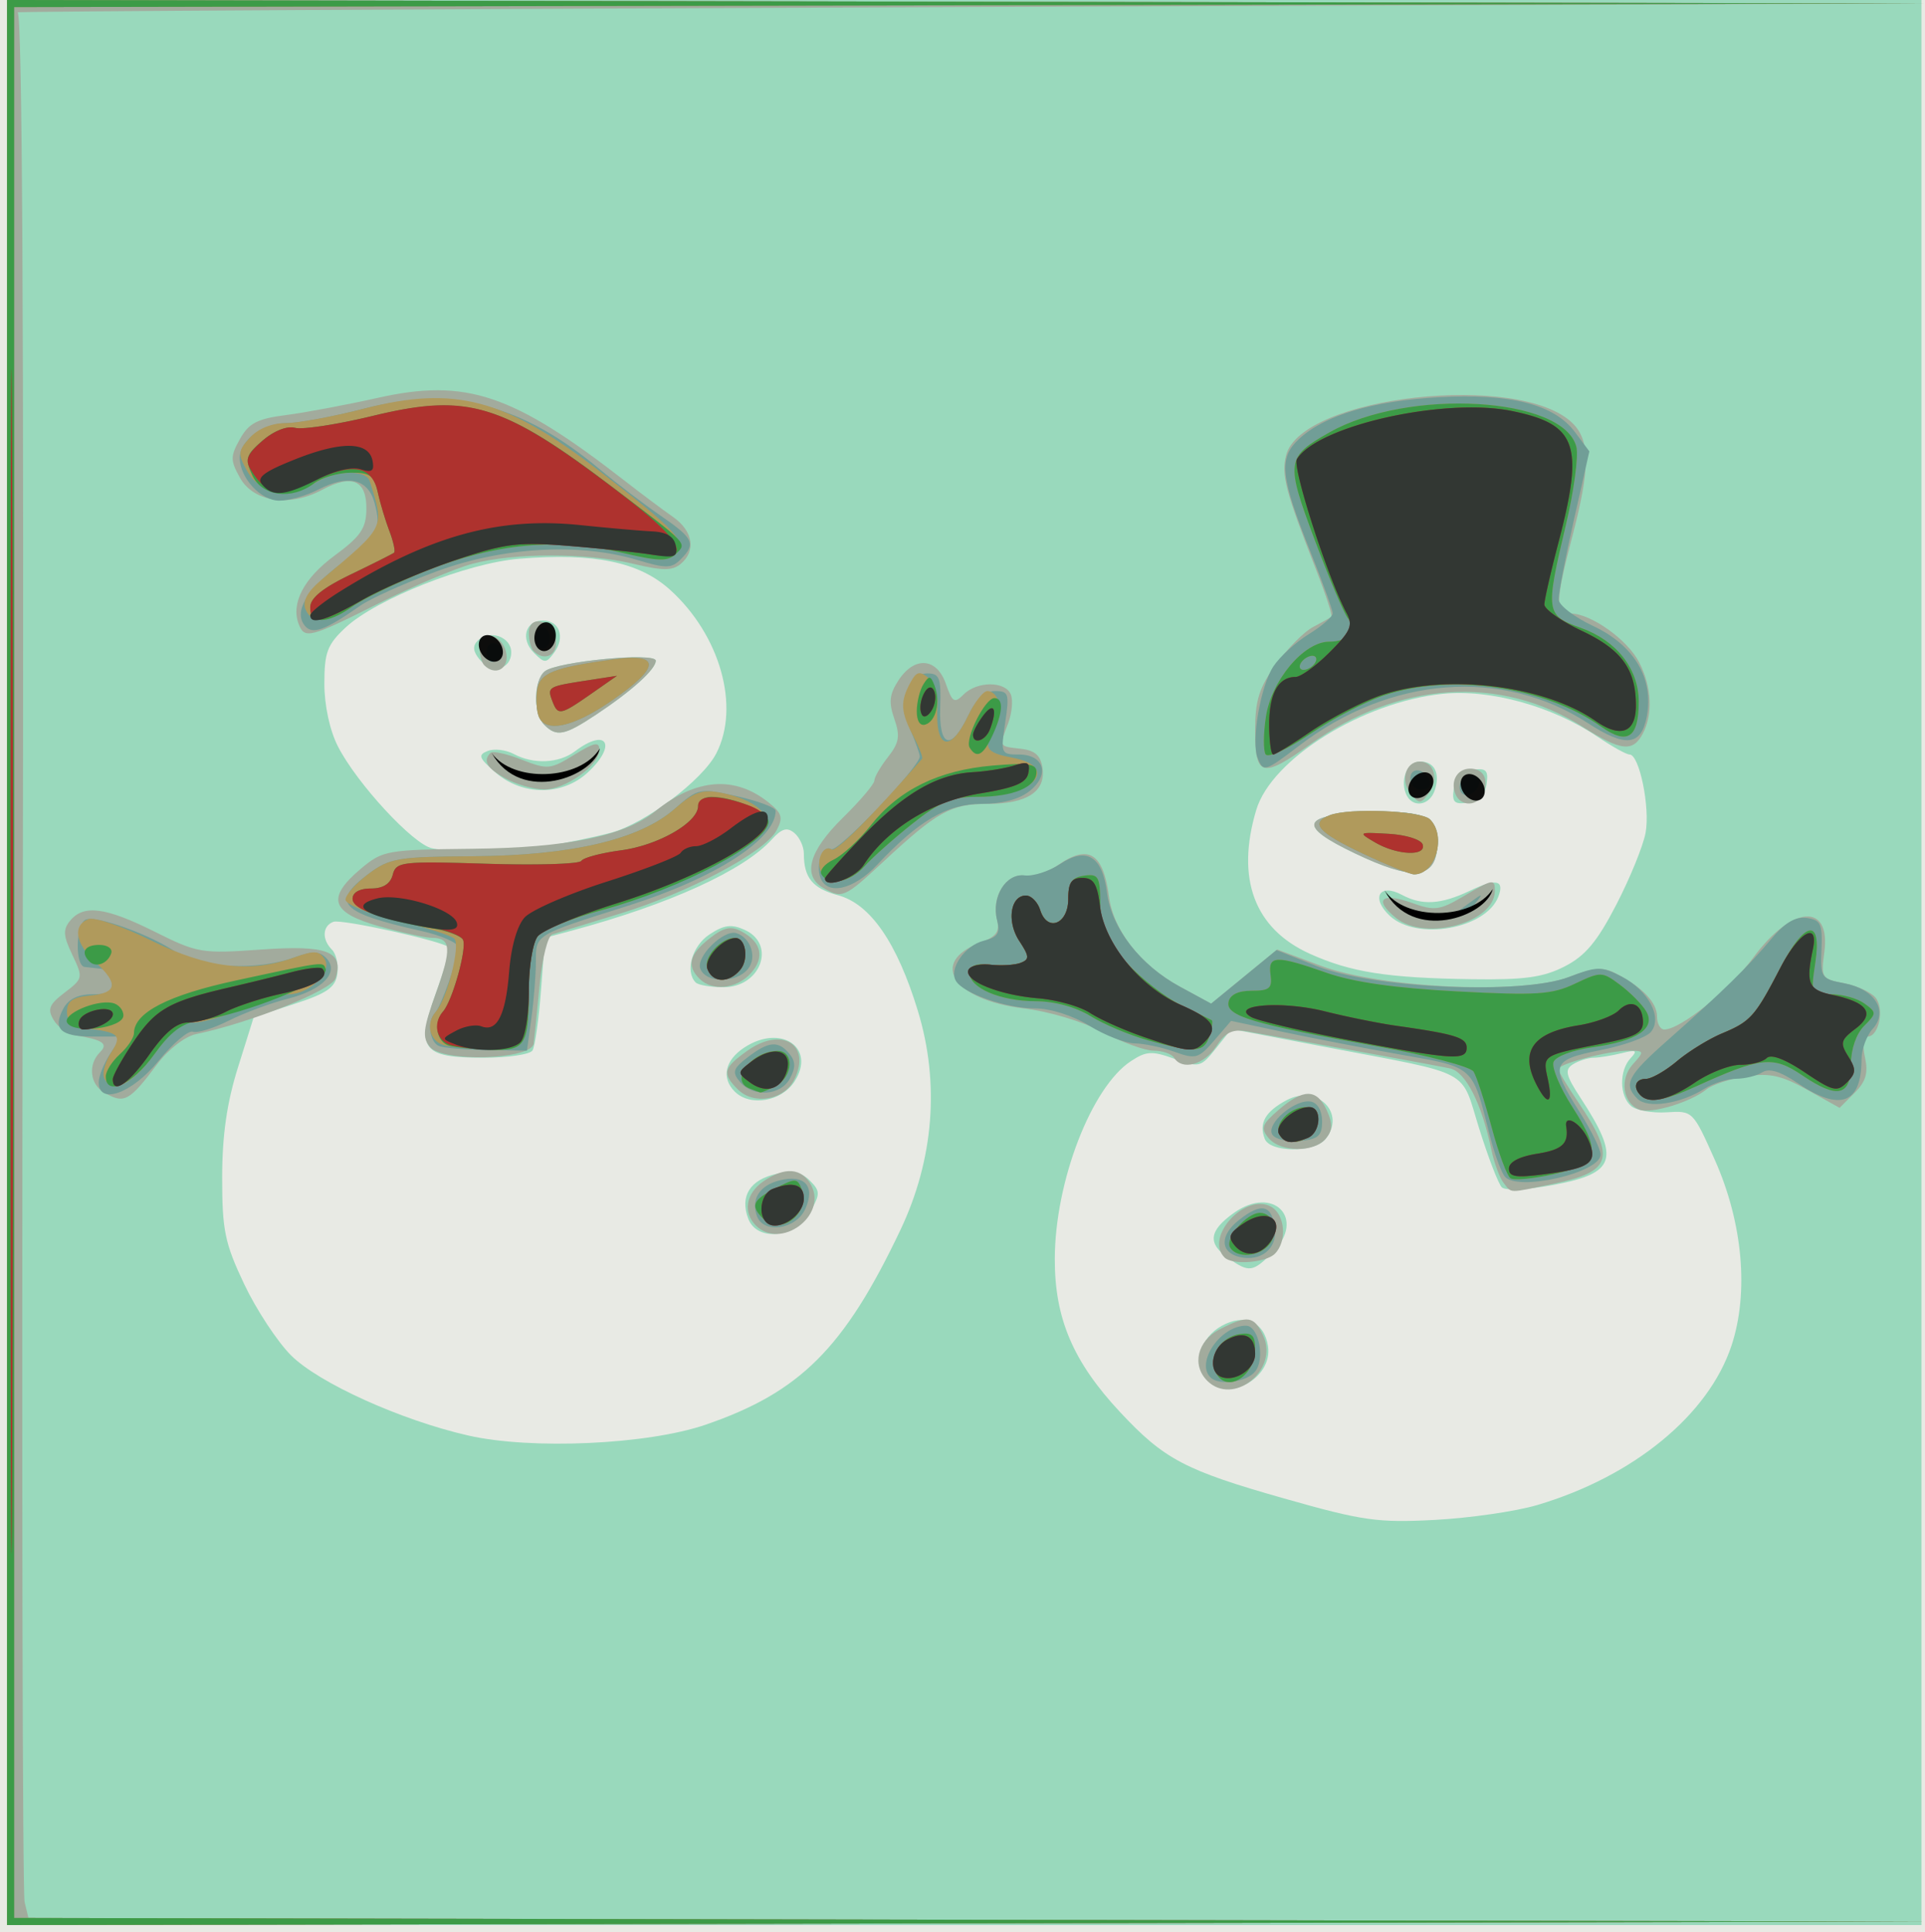 <?xml version="1.0"?>
<svg xmlns="http://www.w3.org/2000/svg" width="273" height="274" viewBox="0 0 273 274">
  <path d="M0 137V0h273v274H0V137z" fill="#e8eae4"/>
  <path d="M1 136.5V0h271.5v273H1V136.5zm217 76.937c13.645-4.038 24.288-12.766 27.553-22.596 2.497-7.52 1.61-17.442-2.354-26.341-3.099-6.955-3.142-6.998-6.82-6.761-2.036.131-4.304-.262-5.04-.873-1.685-1.398-1.732-5.046-.089-6.802 1.028-1.099.806-1.226-1.25-.714-1.375.343-3.175.636-4 .652-.825.016-2.145.437-2.934.936-1.197.757-1.02 1.54 1.07 4.735 5.675 8.674 5.065 10.685-3.742 12.347-3.748.707-6.913.86-7.413.357-.48-.482-1.926-4.24-3.212-8.35-2.69-8.597-.673-7.525-21.704-11.535l-13.434-2.562-2.212 2.774c-2.122 2.661-2.358 2.72-5.864 1.452-3.174-1.148-3.982-1.106-6.152.316-5.617 3.68-10.78 17.063-10.815 28.028-.026 8.463 2.59 14.612 9.26 21.757 6.252 6.7 9.202 8.253 23.253 12.244 11.163 3.17 13.296 3.473 21.399 3.042 4.95-.263 11.475-1.21 14.5-2.106zm-46.954-17.882c-1.868-2.25-.821-5.834 2.195-7.522 3.272-1.83 6.071-.597 6.59 2.902.681 4.602-5.92 8.073-8.785 4.62zm3.177-17.112c-3.01-2.108-2.795-3.9.776-6.443 5.587-3.977 10.273.819 5.482 5.61-2.817 2.817-3.33 2.885-6.258.833zm5.139-16.943c-.852-2.22.071-3.859 3.082-5.47 4.352-2.329 8.546 1.867 5.516 5.518-1.61 1.94-7.849 1.905-8.598-.048zM100 202.065c13.442-4.592 19.73-10.865 27.688-27.623 4.74-9.983 5.608-20.826 2.486-31.073-2.947-9.675-6.74-15.175-11.312-16.406-3.631-.978-4.862-2.477-4.862-5.922 0-.988-.607-2.3-1.348-2.915-1.03-.854-1.783-.64-3.184.91-3.992 4.41-14.505 9.204-28.385 12.942l-3.794 1.021-.565 7.467c-.31 4.107-.852 7.932-1.203 8.5-.352.569-3.482 1.034-6.958 1.034-8.733 0-9.61-1.2-6.725-9.217 1.205-3.348 2.032-6.246 1.84-6.44-.879-.877-15.274-4.052-16.407-3.617-1.557.598-1.646 2.499-.186 3.959.596.596.934 2.149.75 3.45-.27 1.9-1.467 2.733-6.093 4.235l-5.757 1.87-2.237 7.13c-1.578 5.029-2.239 9.635-2.242 15.63-.005 7.451.38 9.313 3.116 15.089 1.717 3.623 4.708 8.175 6.647 10.113 3.92 3.92 15.6 9.204 25.14 11.374 8.941 2.034 25.378 1.294 33.591-1.511zm6.11-29.251c-1.204-3.188.264-5.518 3.992-6.336 2.25-.494 3.574-.23 4.749.944 1.473 1.473 1.483 1.893.108 4.354-2.1 3.76-7.58 4.403-8.85 1.038zM104.2 154.8c-1.935-1.935-1.39-4.446 1.36-6.247 5.2-3.407 10.248.039 7.098 4.846-1.849 2.822-6.3 3.56-8.458 1.401zm-5.533-15.467c-1.559-1.558-.513-5.204 1.957-6.822 2.075-1.36 3.12-1.493 5-.637 4.494 2.048 2.256 8.126-2.993 8.126-1.814 0-3.598-.3-3.964-.667zm123.218-2.274c2.935-1.498 4.612-3.5 7.33-8.75 1.937-3.745 3.808-8.332 4.156-10.194.668-3.57-.873-11.115-2.27-11.115-.452 0-2.485-1.129-4.519-2.509-6.384-4.332-15.25-6.789-21.996-6.095-11.335 1.165-24.253 9.21-26.424 16.458-2.921 9.75-.27 16.857 7.615 20.412 5.802 2.616 10.99 3.427 23.013 3.6 7.409.107 10.06-.259 13.095-1.807zm-24.78-7.176c-2.733-2.546-1.49-4.695 1.722-2.976 2.855 1.528 5.535 1.365 9.627-.586 3.732-1.78 4.946-1.528 4.038.839-1.755 4.575-11.54 6.307-15.387 2.723zm-4.94-8.858c-8.19-3.905-7.729-5.434 1.757-5.82 8.417-.343 10.323.662 9.88 5.21-.417 4.26-3.626 4.429-11.636.61zm7.197-8.525c-.804-2.095.29-4.5 2.048-4.5 2.006 0 2.847 1.615 2.087 4.009-.742 2.34-3.309 2.645-4.135.491zm6.808-.67c.22-1.553 1.107-2.44 2.66-2.66 1.939-.275 2.275.061 2 2-.22 1.553-1.107 2.44-2.66 2.66-1.939.275-2.275-.061-2-2zm-129.05 8.238c3.09-.506 7.4-1.4 9.574-1.986 4.78-1.287 12.913-7.422 14.879-11.223 3.427-6.627.562-16.794-6.542-23.212-4.391-3.967-10.705-5.269-21.387-4.41-7.354.592-20.323 5.726-24.633 9.753C46.419 91.411 46 92.517 46 96.941c0 3.093.764 6.636 1.92 8.901 2.684 5.262 10.71 13.943 13.364 14.457 4.069.787 10.16.698 15.836-.231zm-6.814-10.495c-2.402-2.077-2.565-2.52-1.134-3.077.92-.357 2.577-.165 3.684.427 2.81 1.504 6.411 1.342 8.703-.391 4.513-3.414 6.013-.893 1.795 3.016-3.581 3.319-9.227 3.33-13.048.025zM77.2 102.8c-1.571-1.571-1.54-6.273.05-7.592C78.94 93.804 93 92.456 93 93.696c0 1.219-3.399 4.289-8.482 7.662-4.455 2.956-5.582 3.178-7.318 1.442zM68 93.5c-.92-1.108-.999-1.901-.264-2.636 1.645-1.645 4.764-.573 4.764 1.636 0 2.484-2.759 3.098-4.5 1zm7.725-.918C73.767 90.624 74.498 88 77 88c2.342 0 3.187 2.362 1.614 4.514-1.158 1.583-1.37 1.588-2.89.068z" fill="#99d9bc"/>
  <path d="M1 136.5V0l136.25.245L273.5.489 137.5 1c-74.8.28-135.55.62-135 .755.662.162.907 45.095.724 132.995-.152 73.012-.031 133.76.268 134.996l.544 2.247 134.732.257 134.732.257-136.25.247L1 273V136.5zm170.2 59.3c-2.214-2.214-1.387-5.652 1.75-7.274 4.004-2.07 4.907-1.935 6.213.933 2.212 4.854-4.28 10.024-7.963 6.341zm2.467-17.467c-2.888-2.887 2.943-9.25 6.601-7.203 1.993 1.115 2.295 4.907.532 6.67-1.283 1.283-6.029 1.638-7.133.533zM107.2 173.8c-1.86-1.86-1.423-4.53 1.023-6.243 3.047-2.135 5.496-1.951 6.813.51 2.332 4.358-4.334 9.235-7.836 5.733zm106.038-6.05c-.554-.688-1.339-2.825-1.744-4.75-1.385-6.571-3.644-11.002-5.856-11.483-1.777-.387-18.697-3.47-28.8-5.25-2.054-.361-3.048.125-4.364 2.133-1.716 2.619-4.829 3.453-5.974 1.6-.34-.55-1.64-1-2.89-1-1.249 0-4.485-1.179-7.19-2.62-2.834-1.509-7.614-2.943-11.274-3.382-9.914-1.188-13.47-6.54-6.177-9.293 2.367-.893 2.854-1.563 2.413-3.319-.81-3.225 1.311-6.57 3.947-6.224 1.205.158 3.3-.489 4.654-1.437 4.37-3.062 6.472-1.784 7.29 4.431.633 4.806 4.54 9.767 10.045 12.758l4.445 2.415 4.685-3.84 4.686-3.84 6.183 2.312c8.538 3.192 28.607 4.104 35.168 1.598 3.561-1.36 4.855-1.455 6.713-.493 3.715 1.922 5.802 4.113 5.802 6.089 0 1.015.46 1.845 1.021 1.845 2.3 0 9.255-5.607 12.59-10.152 5.482-7.467 11.064-7.914 10.11-.81-.485 3.62-.368 3.806 2.786 4.397 1.81.34 3.824 1.26 4.475 2.043 1.297 1.563.487 5.522-1.129 5.522-.6 0-.749 1.197-.367 2.935.49 2.23.135 3.444-1.476 5.055l-2.12 2.12-4.56-2.549c-3.67-2.051-5.365-2.426-8.694-1.922-2.275.345-4.811 1.178-5.636 1.852-2.206 1.802-7.838 3.508-9.49 2.874-2.366-.907-2.866-4.314-.945-6.437 1.677-1.853 1.652-1.928-.66-1.922-2.856.007-9.905 1.864-9.905 2.61 0 .288 1.274 2.405 2.832 4.704 5.378 7.94 4.78 9.847-3.631 11.585-6.441 1.331-5.754 1.346-6.963-.155zm-33.333-6.365c-1.154-1.39-.955-1.945 1.433-4 3.536-3.04 5.417-3.017 6.83.085.861 1.89.827 2.83-.143 4-1.667 2.008-6.424 1.959-8.12-.085zM14.75 154.92c-2.006-1.169-2.294-3.976-.583-5.687 1.234-1.233.443-1.772-3.56-2.424-1.04-.17-2.39-1.142-3-2.16-.917-1.533-.65-2.2 1.562-3.885 2.61-1.989 2.635-2.108 1.088-5.351-1.298-2.721-1.351-3.595-.297-4.865 1.916-2.309 5.023-1.897 12.006 1.593 6.04 3.018 6.629 3.116 15.053 2.518 9.402-.667 11.78.251 10.564 4.08-.543 1.71-12.076 6.322-19.797 7.917-1.528.315-3.908 2.152-5.447 4.202-4.028 5.367-4.716 5.735-7.589 4.062zm89.876-.437c-2.259-2.259-2.064-3.035 1.373-5.483 4.883-3.476 9.107-.864 6.641 4.107-1.445 2.914-5.739 3.651-8.014 1.376zm-43.645-6.006c-1.124-1.355-.993-2.552.839-7.644 2.266-6.298 2.156-7.833-.563-7.833-.894 0-4.243-.734-7.441-1.632-6.904-1.937-7.572-4.02-2.624-8.183 3.07-2.582 3.675-2.69 15.75-2.818 13.55-.144 21.645-1.807 26.025-5.348 5.777-4.67 11.28-5.07 16.095-1.17 1.856 1.503 2.023 2.123 1.058 3.926-1.645 3.075-12.46 8.817-22.226 11.8-4.617 1.41-8.918 2.73-9.557 2.93-.645.203-1.452 3.404-1.81 7.18-.356 3.748-.737 7.49-.847 8.315-.304 2.274-12.869 2.682-14.699.477zM99.2 138.8c-1.844-1.844-1.446-3.462 1.407-5.705 2.036-1.602 3.033-1.823 4.556-1.008 2.845 1.523 3.325 3.716 1.303 5.95-1.997 2.207-5.459 2.57-7.266.763zm98.785-8.614c-3.24-2.625-2.053-3.702 2.333-2.116 3.086 1.116 3.87 1.016 7.132-.908 4.305-2.54 4.55-2.584 4.55-.817 0 4.501-9.866 7.205-14.015 3.841zm-81.235-4.266c-2.996-1.745-2.03-5.228 2.75-9.92 2.475-2.429 4.5-4.814 4.5-5.3 0-.487.87-1.99 1.931-3.34 1.592-2.024 1.75-2.977.897-5.425-.817-2.342-.692-3.493.591-5.452 2.27-3.464 5.425-3.23 6.724.497.917 2.632 1.212 2.808 2.52 1.5 1.921-1.921 5.96-1.904 6.702.029.318.83.142 2.659-.393 4.065-1.29 3.391-1.36 3.249 1.778 3.61 2.043.235 2.839.944 3.095 2.76.47 3.325-2.206 5.056-7.814 5.056-5.134 0-7.135 1.11-14.721 8.17-5.554 5.168-5.88 5.311-8.56 3.75zm75.416-4.895c-8.192-3.905-7.73-5.434 1.756-5.82 8.417-.343 10.323.662 9.88 5.21-.417 4.26-3.626 4.429-11.636.61zm7.92-8.422c-1.535-1.85-.772-4.603 1.276-4.603 2.02 0 2.724 2.5 1.267 4.493-1.12 1.532-1.355 1.542-2.543.11zm6.294-.055c-.704-1.834.32-3.548 2.12-3.548 1.839 0 2.647 1.453 1.896 3.41-.763 1.989-3.273 2.075-4.016.138zm-134.63-2.12c-2.686-1.457-3.323-2.522-2.188-3.657.309-.309 2.303.122 4.43.958 3.658 1.437 4.064 1.4 7.439-.686 2.874-1.777 3.569-1.912 3.569-.697 0 2.205-4.853 5.66-7.885 5.614-1.438-.022-3.853-.711-5.365-1.532zM178 103.65c0-4.345.558-6.12 2.969-9.448 1.632-2.254 3.995-4.632 5.25-5.285 1.254-.654 2.425-1.309 2.601-1.456.176-.148-.794-3.124-2.156-6.615-4.367-11.192-4.97-13.49-4.273-16.267 2.117-8.434 33.285-11.903 40.662-4.526 2.467 2.467 2.454 6.38-.053 15.947-2.44 9.31-2.478 10.999-.25 11.004 2.862.006 8.04 3.69 9.701 6.902 1.793 3.467 1.992 7.398.514 10.16-1.41 2.633-3.1 2.438-8.492-.981-11.714-7.429-26.117-6.492-38.725 2.519-6.73 4.81-7.748 4.553-7.748-1.954zm-100.8-.85c-1.571-1.571-1.54-6.273.05-7.592C78.94 93.804 93 92.456 93 93.696c0 1.219-3.399 4.289-8.482 7.662-4.455 2.956-5.582 3.178-7.318 1.442zm-8.533-8.467C68.3 93.967 68 92.81 68 91.76c0-2.725 3.416-1.83 3.82 1 .307 2.157-1.612 3.115-3.153 1.573zm7-2C75.3 91.967 75 90.81 75 89.76c0-2.725 3.416-1.83 3.82 1 .307 2.157-1.612 3.115-3.153 1.573zM42.36 88.498c-1.133-2.952.736-6.506 5.114-9.727 3.667-2.697 4.454-3.847 4.486-6.552.05-4.131-2.016-5.04-6.266-2.76-4.633 2.486-9.745 1.737-11.664-1.709-1.375-2.47-1.375-3.03.003-5.5 1.248-2.237 2.46-2.869 6.5-3.386 2.731-.35 8.607-1.45 13.056-2.445 12.53-2.801 19.161-.566 35.093 11.827 2.3 1.79 5.338 4.063 6.75 5.05 2.866 2.007 3.326 4.83 1.088 6.686-1.169.97-2.572.965-6.697-.024-6.57-1.576-16.963-1.578-22.824-.004-2.475.665-8.468 3.197-13.318 5.627-9.765 4.894-10.49 5.08-11.321 2.917z" fill="#a2ab9d"/>
  <path d="M1 136.5V0l136.25.246L273.5.493 137.75.75 2 1.007v270.986l135.75.257 135.75.257-136.25.247L1 273V136.5zm170.667 58.833c-2.135-2.134 1.436-7.333 5.036-7.333 1.82 0 2.756 4.742 1.286 6.513-1.26 1.52-5.122 2.02-6.322.82zm4.168-17.065c-2.83-.65-2.886-3.083-.12-5.258 3.215-2.53 4.688-2.168 5.095 1.25.334 2.812-1.998 4.691-4.975 4.008zm-68.473-5.768c-.913-2.379.334-4.386 3.168-5.097 3.609-.906 5.15.807 3.664 4.07-1.305 2.865-5.864 3.55-6.832 1.027zm106.01-5.691c-.534-.72-1.479-3.334-2.1-5.809-2.488-9.902-2.15-9.594-12.453-11.41-5.125-.903-12.673-2.357-16.773-3.23l-7.454-1.587-2.391 2.78c-2.208 2.567-2.639 2.69-5.617 1.613-1.774-.641-4.32-1.18-5.655-1.197-1.336-.017-4.229-1.14-6.429-2.495-2.393-1.474-5.52-2.466-7.782-2.469-4.035-.005-10.039-2.097-11.142-3.882-1.056-1.709 1.243-5.04 3.945-5.718 1.975-.495 2.35-1.074 1.886-2.918-.827-3.298 1.254-6.671 3.912-6.341 1.2.148 3.464-.58 5.032-1.619 3.749-2.484 5.984-1.11 6.649 4.086.643 5.025 4.692 10.245 10.318 13.301l4.445 2.415 4.633-3.798 4.634-3.797 5.735 2.28c7.935 3.154 29.105 4.071 35.714 1.547 4.051-1.547 4.636-1.553 7.5-.071 3.815 1.972 5.844 5.813 4.15 7.854-.64.771-3.856 1.932-7.146 2.58-6.98 1.373-7.215 2.064-2.983 8.737 1.65 2.602 3 5.329 3 6.06 0 2.612-11.97 5.324-13.628 3.088zm-32.937-5.915c-.938-1.517 3.262-5.1 5.478-4.672.942.181 1.587 1.316 1.587 2.792 0 2.058-.543 2.539-3.156 2.792-1.736.169-3.495-.242-3.91-.912zm51.794-5.065c-2.065-2.065-1.444-3.259 4.365-8.389 7.601-6.713 11.403-10.432 14.63-14.311 1.899-2.283 3.413-3.177 5-2.952 1.986.282 2.253.852 2.096 4.475-.172 3.982-.04 4.178 3.238 4.793 4.337.813 6.292 3.958 4.022 6.467-.87.96-1.58 2.91-1.58 4.335 0 6.312-3.06 7.435-9.093 3.336-2.427-1.65-4.01-2.13-4.982-1.515-.784.496-2.453.908-3.71.917-1.257.008-3.282.646-4.5 1.417-3.372 2.134-8.072 2.841-9.486 1.427zM14 153.465c0-.845.727-2.645 1.615-4L17.23 147h-4.056c-4.615 0-5.741-1.071-4.185-3.98.72-1.346 2.094-2.02 4.12-2.02 2.355 0 2.962-.393 2.7-1.75-.185-.963-.893-1.806-1.573-1.875-.68-.069-1.686-.181-2.236-.25-1.346-.168-1.28-5.833.077-6.672 1.289-.797 9.355 2.1 13.077 4.696 3.11 2.169 11.42 2.496 16.524.65 2.603-.94 3.586-.935 4.549.028 1.982 1.982-.38 4.535-5.36 5.792-2.439.616-6.22 2.016-8.4 3.111-2.182 1.096-4.482 1.808-5.11 1.583-.63-.225-2.822 1.638-4.871 4.139C18.677 155.1 14 156.76 14 153.465zm90.922-.06c-1.13-1.36-.965-1.87 1.127-3.477 2.96-2.275 4.324-2.389 5.898-.492.885 1.066.907 1.968.087 3.5-1.32 2.468-5.24 2.726-7.112.47zm-42.672-5.067c-1.336-.54-1.7-3.555-.565-4.69.84-.84 3.28-7.713 3.3-9.298.008-.633-2.348-1.68-5.235-2.326-11.559-2.587-12.901-4.034-7.5-8.086 2.988-2.24 4.178-2.443 14.75-2.51 14.056-.09 23.71-2.356 28.696-6.734 3.36-2.95 3.476-2.974 8.854-1.77 2.998.67 5.45 1.6 5.45 2.066 0 4.052-8.577 9.557-21 13.48-13.217 4.173-13 4.041-13 7.869 0 1.86-.286 5.47-.636 8.021l-.636 4.64-5.614-.079c-3.088-.043-6.177-.306-6.864-.583zm37.063-10.966c-.647-1.686 3.319-5.592 5.116-5.039 2.055.633 2.973 3.478 1.64 5.083-1.713 2.065-5.958 2.038-6.756-.044zm106.77-7.655c.23-.156 1.317-.943 2.417-1.75 1.85-1.357 1.897-1.336.628.283-.755.963-1.843 1.75-2.417 1.75-.574 0-.857-.127-.628-.283zm-89.721-5.217c-.732-1.907.34-4.802 1.51-4.08.897.555 12.676-11.786 12.57-13.17-.03-.412-.633-2.1-1.337-3.75-1.628-3.814-.362-8 2.42-8 1.712 0 1.953.631 1.813 4.75-.196 5.765 1.545 6.315 3.96 1.25 1.136-2.382 2.35-3.5 3.8-3.5 1.957 0 2.074.364 1.454 4.5-.652 4.35-.588 4.5 1.918 4.5 3.598 0 4.466 2.824 1.586 5.156-1.467 1.187-3.895 1.844-6.822 1.844-4.902 0-8.888 2.325-14.869 8.673-3.3 3.502-7.034 4.354-8.003 1.827zm76.888-3.458c-6.355-3.007-7.505-4.346-4.668-5.435 2.794-1.072 12.978-.647 14.218.593 2.365 2.365.796 7.801-2.25 7.8-.578-.001-3.862-1.332-7.3-2.958zm13.75-9.459c0-.87.713-1.583 1.583-1.583.871 0 1.406.534 1.188 1.188-.618 1.854-2.771 2.161-2.771.395zm-7-1.166c0-1.766 2.153-1.459 2.77.396.219.653-.316 1.187-1.187 1.187-.87 0-1.583-.713-1.583-1.583zm-21.66-2.973c-.917-2.39.433-10.168 2.245-12.934.892-1.361 3.15-3.42 5.018-4.574 1.869-1.154 3.397-2.478 3.397-2.942 0-.464-1.387-4.308-3.083-8.542-4.354-10.875-4.63-13.448-1.726-16.168 3.606-3.378 10.418-5.423 19.809-5.947 10.249-.572 16.416 1 19.354 4.935l2.046 2.74-2.2 9.754c-1.21 5.365-2.182 10.425-2.159 11.244.022.82 2.227 2.514 4.898 3.766 5.824 2.729 8.619 7.438 7.609 12.821-.785 4.183-2.996 4.442-8.32.974-12.144-7.91-28.057-6.691-40.93 3.136-4.95 3.778-5.152 3.837-5.958 1.737zm-101.95-5.871c-.302-.785-.4-2.442-.22-3.683.357-2.441 2.245-3.21 10.773-4.382 6.83-.94 6.761 1.075-.202 5.87-5.496 3.785-9.422 4.618-10.351 2.195zM69 92.5c0-.917.563-1.48 1.25-1.25 1.416.472 1.26 2.08-.25 2.583-.55.184-1-.416-1-1.333zm7-2c0-.825.45-1.5 1-1.5s1 .675 1 1.5-.45 1.5-1 1.5-1-.675-1-1.5zm-32.78-1.771c-1.588-1.971.226-5.075 5.133-8.781 5.332-4.03 5.773-4.825 4.766-8.613-.91-3.427-3.744-4.098-8.002-1.896-1.66.859-4.14 1.561-5.51 1.561C36.986 71 34 67.766 34 64.932 34 62.451 37.313 60 40.669 60c1.656 0 6.57-.919 10.921-2.042 12.469-3.218 22.366-.685 33.425 8.554 2.423 2.025 6.336 5.01 8.695 6.633 4.686 3.224 5.027 3.975 2.81 6.192-1.29 1.29-2.077 1.3-6.159.071-8.168-2.458-19.052-1.84-28.418 1.613-4.506 1.661-9.374 3.848-10.818 4.858-5.051 3.536-6.835 4.179-7.905 2.85z" fill="#719e97"/>
  <path d="M1 136.5V0l135.75.246L272.5.493 137.25.75 2 1.007v270.986l135.75.257 135.75.257-136.25.247L1 273V136.5zm171.31 57.864c-.849-2.21.916-4.793 3.542-5.184 1.683-.25 2.148.194 2.148 2.05 0 4.169-4.37 6.575-5.69 3.134zm2.151-17.427c-.8-1.295 2.316-4.937 4.225-4.937 1.964 0 2.76 2.757 1.303 4.513-1.432 1.726-4.574 1.967-5.528.424zm-66.232-4.108c-1.846-1.846-1.524-2.625 1.789-4.338 2.769-1.432 3.07-1.423 3.66.11 1.315 3.428-2.944 6.733-5.449 4.228zm105.987-5.735c-.493-.327-1.695-3.576-2.672-7.221-.976-3.646-2.129-7.201-2.562-7.901-.432-.7-6.568-2.311-13.634-3.58-17.71-3.177-21.513-4.309-21.122-6.285.206-1.045 1.358-1.607 3.296-1.607 2.514 0 2.93-.35 2.665-2.25-.387-2.783.746-2.825 7.945-.295 3.772 1.326 9.734 2.176 18.52 2.64 11.288.595 13.444.453 16.72-1.101 3.647-1.731 3.84-1.726 6.367.16 1.434 1.07 3.091 2.738 3.684 3.705 1.496 2.442-1.21 4.286-7.571 5.161-2.816.388-5.228 1.295-5.53 2.08-.293.767.9 3.63 2.653 6.36 4.22 6.577 3.794 8.103-2.668 9.559-2.857.643-5.597.902-6.09.575zm-32.708-6.08c-.945-1.53 1.335-4.014 3.684-4.014 1.447 0 1.865.578 1.628 2.25-.346 2.432-4.123 3.686-5.312 1.763zm51.159-5.68c-1.13-1.13-.74-2.334.756-2.334.783 0 2.768-1.131 4.41-2.514 1.644-1.382 4.527-3.156 6.407-3.942 4.04-1.688 4.678-2.406 8.248-9.294 3.499-6.75 5.914-7.115 4.96-.75-.67 4.46-.65 4.5 2.247 4.5 1.608 0 3.734.593 4.725 1.318 1.733 1.267 1.73 1.389-.06 3.18-1.114 1.115-1.86 3.283-1.86 5.409 0 4.541-1.909 4.983-6.898 1.597-4.148-2.814-5.874-2.63-15.212 1.624-4.308 1.963-6.607 2.321-7.723 1.205zm-126.417-.996c-2.8-1.13.298-5.239 4-5.306 2.405-.044 2.268 3.62-.184 4.933-1.064.57-2.077 1-2.25.956-.174-.043-.878-.306-1.566-.583zm-91.511-1.588c-.236-.688.226-2.258 1.025-3.49 1.598-2.464 1.154-2.873-3.764-3.461-1.734-.207-2.5-.912-2.5-2.299 0-1.525.771-2.074 3.25-2.313 3.899-.376 4.102-1.668.75-4.775-2.837-2.63-3.238-5.192-.949-6.07.854-.328 4.854 1.037 8.89 3.031 7.973 3.94 14.055 4.662 20.293 2.406 2.82-1.02 3.53-.978 4.315.25 1.11 1.738-2.192 4.971-5.077 4.971-.993 0-3.906.9-6.472 2-2.566 1.1-5.726 2-7.02 2-1.646 0-3.33 1.355-5.587 4.5-3.138 4.37-6.282 5.798-7.154 3.25zm48.511-4.456c-2.26-.435-3.017-3.012-1.424-4.844 1.61-1.85 3.526-9.5 2.594-10.352-.506-.463-4.182-1.623-8.17-2.578-4.026-.964-7.25-2.271-7.25-2.94 0-.662 1.463-2.3 3.25-3.642 2.988-2.24 4.178-2.443 14.75-2.51 14.006-.09 23.712-2.358 28.652-6.696 2.78-2.44 3.925-2.84 6.605-2.31 4.85.96 7.455 3.226 6.127 5.332-1.783 2.825-14.328 9.014-22.86 11.277-4.413 1.17-8.587 2.854-9.274 3.74-.688.886-1.25 4.188-1.25 7.338 0 8.16-.462 8.916-5.357 8.755-2.279-.075-5.155-.331-6.393-.57zm99.56-.764c-2.578-.71-6.231-2.245-8.117-3.41-2.11-1.305-5.114-2.126-7.811-2.135-5.039-.017-9.382-1.875-9.382-4.015 0-1.024.873-1.377 2.878-1.162 1.583.17 3.544.052 4.358-.26 1.284-.493 1.26-.905-.18-3.104-1.81-2.761-1.27-6.444.944-6.444.75 0 1.659.926 2.018 2.057 1.011 3.186 3.982 2.011 3.982-1.575 0-2.331.491-3.052 2.25-3.302 2.03-.288 2.254.103 2.293 4 .035 3.557.697 5.036 3.75 8.37 2.039 2.228 5.507 4.928 7.707 6 2.2 1.073 4.154 2.029 4.341 2.125.188.096.045 1.108-.317 2.25-.745 2.347-2.056 2.438-8.713.605zm-62.504-10.175c-.597-1.556 1.92-4.355 3.917-4.355 1.518 0 2.026 2.994.766 4.513-1.632 1.966-3.897 1.89-4.683-.158zm16.074-13.807c-.657-1.712.405-3.799 1.568-3.08.631.39 5.721-4.717 12.82-12.863.147-.17-.413-1.612-1.244-3.206-1.797-3.447-1.883-4.86-.454-7.53.874-1.634 1.34-1.773 2.557-.763.819.679 1.414 2.395 1.325 3.814-.399 6.285 1.733 7.06 4.347 1.58.918-1.925 2.14-3.5 2.716-3.5 1.7 0 2.394 3.115 1.143 5.119-1.807 2.894-1.419 3.61 2.342 4.315 6.894 1.293 3.175 5.566-4.844 5.566-3.69 0-5.326.677-9.316 3.855-2.662 2.12-5.697 4.82-6.745 6-2.188 2.464-5.398 2.821-6.215.693zm76.87-2.506c-6.355-3.007-7.505-4.346-4.668-5.435 2.794-1.072 12.978-.647 14.218.593 2.365 2.365.796 7.801-2.25 7.8-.578-.001-3.862-1.332-7.3-2.958zm-13.766-14.068c-.333-.539-.314-2.927.043-5.307.777-5.177 5.39-10.667 8.965-10.667 2.808 0 4.097-1.585 2.679-3.294-.551-.664-2.675-5.673-4.72-11.133-4.158-11.1-4.067-11.765 2.07-15.243 11.206-6.35 33.253-5.065 35.036 2.043.323 1.285-.345 6.263-1.485 11.06-2.933 12.35-2.862 12.85 2.087 14.598 5.088 1.797 8.241 5.805 8.241 10.475 0 5.154-1.591 6.206-5.344 3.534-7.972-5.677-21.334-7.602-30.771-4.433-2.632.883-7.352 3.348-10.49 5.477-3.197 2.168-5.972 3.44-6.311 2.89zM186.5 94c.34-.55.168-1-.382-1s-1.278.45-1.618 1c-.34.55-.168 1 .382 1s1.278-.45 1.618-1zm-110.11 7.573c-.302-.785-.4-2.442-.22-3.683.357-2.441 2.245-3.21 10.773-4.382 6.83-.94 6.761 1.075-.202 5.87-5.496 3.785-9.422 4.618-10.351 2.195zM43.3 86.343c-.424-1.106.336-2.476 2.282-4.114 9.156-7.706 8.936-7.258 6.865-13.979-.537-1.744-5.044-1.56-7.919.323-3.447 2.258-7.658 1.478-9.464-1.755-1.368-2.447-1.335-2.862.373-4.75C36.584 60.802 38.545 60 40.495 60c1.752 0 6.745-.919 11.095-2.042C64.48 54.631 71.662 56.53 85 66.791c10.821 8.326 12.504 10.138 10.888 11.723-1.171 1.15-2.403 1.121-7.888-.178-8.898-2.107-17.875-1.254-27.543 2.618-4.235 1.695-8.952 3.974-10.483 5.064-3.393 2.417-5.825 2.535-6.673.324z" fill="#b09a5c"/>
  <path d="M1 136.5V0l135.75.246L272.5.493 137.25.75 2 1.007v270.986l135.75.257 135.75.257-136.25.247L1 273V136.5zm171.31 57.864c-.849-2.21.916-4.793 3.542-5.184 1.683-.25 2.148.194 2.148 2.05 0 4.169-4.37 6.575-5.69 3.134zm2.151-17.427c-.8-1.295 2.316-4.937 4.225-4.937 1.964 0 2.76 2.757 1.303 4.513-1.432 1.726-4.574 1.967-5.528.424zm-66.232-4.108c-1.846-1.846-1.524-2.625 1.789-4.338 2.769-1.432 3.07-1.423 3.66.11 1.315 3.428-2.944 6.733-5.449 4.228zm105.987-5.735c-.493-.327-1.695-3.576-2.672-7.221-.976-3.646-2.129-7.201-2.562-7.901-.432-.7-6.568-2.311-13.634-3.58-17.71-3.177-21.513-4.309-21.122-6.285.206-1.045 1.358-1.607 3.296-1.607 2.514 0 2.93-.35 2.665-2.25-.387-2.783.746-2.825 7.945-.295 3.772 1.326 9.734 2.176 18.52 2.64 11.288.595 13.444.453 16.72-1.101 3.647-1.731 3.84-1.726 6.367.16 1.434 1.07 3.091 2.738 3.684 3.705 1.496 2.442-1.21 4.286-7.571 5.161-2.816.388-5.228 1.295-5.53 2.08-.293.767.9 3.63 2.653 6.36 4.22 6.577 3.794 8.103-2.668 9.559-2.857.643-5.597.902-6.09.575zm-32.708-6.08c-.945-1.53 1.335-4.014 3.684-4.014 1.447 0 1.865.578 1.628 2.25-.346 2.432-4.123 3.686-5.312 1.763zm51.159-5.68c-1.13-1.13-.74-2.334.756-2.334.783 0 2.768-1.131 4.41-2.514 1.644-1.382 4.527-3.156 6.407-3.942 4.04-1.688 4.678-2.406 8.248-9.294 3.499-6.75 5.914-7.115 4.96-.75-.67 4.46-.65 4.5 2.247 4.5 1.608 0 3.734.593 4.725 1.318 1.733 1.267 1.73 1.389-.06 3.18-1.114 1.115-1.86 3.283-1.86 5.409 0 4.541-1.909 4.983-6.898 1.597-4.148-2.814-5.874-2.63-15.212 1.624-4.308 1.963-6.607 2.321-7.723 1.205zm-126.417-.996c-2.8-1.13.298-5.239 4-5.306 2.405-.044 2.268 3.62-.184 4.933-1.064.57-2.077 1-2.25.956-.174-.043-.878-.306-1.566-.583zM15 152.655c0-.74.9-2.16 2-3.155 1.1-.995 2-2.337 2-2.98 0-2.907 4.837-5.404 14.5-7.484 12.826-2.76 12.33-2.7 12.691-1.574.495 1.54-11.327 6.34-17.959 7.292-2.447.351-4.06 1.57-6.42 4.858-3.017 4.202-6.812 5.897-6.812 3.043zm48.75-4.344c-1.826-.478-2.348-3.223-.924-4.861 1.37-1.575 3.467-9.167 2.821-10.212-.331-.536-2.3-1.255-4.375-1.598C54.173 130.468 50 128.918 50 127.453c0-.897.992-1.453 2.594-1.453 1.733 0 2.763-.649 3.105-1.956.481-1.841 1.27-1.932 13.38-1.552 7.077.222 13.094.037 13.372-.412.277-.45 2.812-1.123 5.633-1.497C93.352 119.884 99 116.64 99 114.312c0-.722.833-1.312 1.85-1.312 3.209 0 8.15 2.14 8.15 3.53 0 2.955-12.34 9.49-23.69 12.546-4.296 1.156-8.373 2.823-9.06 3.704-.688.881-1.25 4.18-1.25 7.33 0 8.151-.464 8.911-5.357 8.774-2.279-.064-4.93-.322-5.893-.573zm99.06-.781c-2.578-.71-6.231-2.245-8.117-3.41-2.11-1.305-5.114-2.126-7.811-2.135-5.039-.017-9.382-1.875-9.382-4.015 0-1.024.873-1.377 2.878-1.162 1.583.17 3.544.052 4.358-.26 1.284-.493 1.26-.905-.18-3.104-1.81-2.761-1.27-6.444.944-6.444.75 0 1.659.926 2.018 2.057 1.011 3.186 3.982 2.011 3.982-1.575 0-2.331.491-3.052 2.25-3.302 2.03-.288 2.254.103 2.293 4 .035 3.557.697 5.036 3.75 8.37 2.039 2.228 5.507 4.928 7.707 6 2.2 1.073 4.154 2.029 4.341 2.125.188.096.045 1.108-.317 2.25-.745 2.347-2.056 2.438-8.713.605zM9.534 145.053c-.741-1.2 3.985-3.293 6.388-2.83.869.168 1.579.973 1.579 1.79 0 1.772-6.954 2.68-7.967 1.04zm90.773-7.698c-.597-1.556 1.92-4.355 3.917-4.355 1.518 0 2.026 2.994.766 4.513-1.632 1.966-3.897 1.89-4.683-.158zm-87.618-1c-1.305-1.305-.682-2.355 1.395-2.355 1.164 0 1.909.524 1.688 1.188-.487 1.46-2.157 2.093-3.084 1.166zm103.815-12.35c-.339-.548.422-1.486 1.69-2.085 1.27-.599 3.657-2.798 5.307-4.888 3.975-5.035 9.622-7.805 17.25-8.462 5.04-.435 6.25-.259 6.25.91 0 2.138-3.276 3.52-8.344 3.52-3.69 0-5.326.677-9.316 3.855-2.662 2.12-5.697 4.82-6.745 6-2.004 2.257-5.052 2.832-6.092 1.15zM195 119.46c-2.441-1.434-2.396-1.462 1.922-1.215 2.452.141 4.606.811 4.834 1.504.566 1.723-3.637 1.543-6.756-.29zm-15.516-12.487c-.333-.539-.314-2.927.043-5.307.777-5.177 5.39-10.667 8.965-10.667 2.808 0 4.097-1.585 2.679-3.294-.551-.664-2.675-5.673-4.72-11.133-4.158-11.1-4.067-11.765 2.07-15.243 11.206-6.35 33.253-5.065 35.036 2.043.323 1.285-.345 6.263-1.485 11.06-2.933 12.35-2.862 12.85 2.087 14.598 5.088 1.797 8.241 5.805 8.241 10.475 0 5.154-1.591 6.206-5.344 3.534-7.972-5.677-21.334-7.602-30.771-4.433-2.632.883-7.352 3.348-10.49 5.477-3.197 2.168-5.972 3.44-6.311 2.89zM186.5 94c.34-.55.168-1-.382-1s-1.278.45-1.618 1c-.34.55-.168 1 .382 1s1.278-.45 1.618-1zm-48.982 12.03c-.74-1.2 2.168-7.03 3.508-7.03 1.33 0 1.223 2.066-.276 5.293-1.32 2.84-2.243 3.337-3.232 1.736zm-7.503-5.197c.008-1.283.435-2.995.947-3.805.802-1.268 1.019-1.242 1.569.192.872 2.271.234 5.026-1.281 5.53-.764.255-1.244-.49-1.235-1.917zm-51.67-1.376c-.774-2.016-.628-2.107 4.655-2.924l4.5-.696-3.697 2.582c-4.322 3.017-4.673 3.084-5.458 1.038zM44 86.117c0-1.304 1.767-2.734 5.75-4.652 3.163-1.524 5.923-2.912 6.135-3.086.211-.173-.09-1.567-.67-3.097-.578-1.53-1.323-4.02-1.653-5.532-.506-2.318-1.107-2.745-3.831-2.718-1.777.017-4.105.692-5.172 1.5-3.206 2.424-7.417 1.874-8.794-1.15-1.068-2.343-.914-2.857 1.48-4.917 1.598-1.374 3.452-2.096 4.608-1.793 1.065.278 5.999-.479 10.966-1.682 13.487-3.268 18.437-1.782 34.357 10.316 10.542 8.01 10.25 7.7 8.695 9.225-1.148 1.126-2.426 1.095-7.871-.195-8.898-2.107-17.875-1.254-27.543 2.618-4.235 1.695-8.952 3.974-10.483 5.064-3.514 2.503-5.974 2.543-5.974.1z" fill="#3c9b47"/>
  <path d="M1.486 136.5c0-74.8.119-105.548.264-68.328.145 37.22.145 98.42 0 136s-.264 7.128-.264-67.672zm171.764 58.782c-1.958-.703-1.464-4.097.77-5.293 2.451-1.312 3.98-.53 3.98 2.035 0 2.08-2.759 3.972-4.75 3.258zm1.841-18.672c-1.006-1.212-.756-1.783 1.393-3.192 3.203-2.098 5.728-.565 3.886 2.36-1.44 2.287-3.767 2.654-5.279.832zm-66.424-3.277c-1.236-1.236-.68-4.114.915-4.726 2.88-1.105 4.418-.632 4.418 1.358 0 2.471-3.819 4.883-5.333 3.368zM214 165.722c0-.937 1.443-1.697 4-2.106 3.577-.572 4.502-1.44 4.118-3.866-.291-1.846 2.039-.5 3.076 1.777 1.5 3.29.52 4.108-5.944 4.965-4.262.565-5.25.42-5.25-.77zm-32.594-4.874c-.766-1.24 2.138-3.848 4.285-3.848 1.857 0 1.63 3.663-.273 4.393-2.29.88-3.209.754-4.012-.545zm36.63-6.782c-2.614-4.883-.782-7.603 5.83-8.66 2.348-.376 4.91-1.324 5.693-2.108 1.72-1.72 3.441-.876 3.441 1.69 0 1.48-1.203 2.107-5.75 3-8.581 1.686-8.493 1.63-7.75 5.011.75 3.42.062 3.92-1.465 1.067zm14.63 1.267c-1.13-1.13-.739-2.333.757-2.333.783 0 2.768-1.131 4.41-2.514 1.644-1.382 4.527-3.156 6.407-3.942 4.045-1.69 4.676-2.402 8.27-9.335 2.61-5.037 5.442-6.644 4.59-2.605-1.026 4.86-.641 5.77 2.743 6.48 5.051 1.06 6.145 2.655 3.297 4.807-2.102 1.589-2.214 2.018-1.02 3.93 1.141 1.827 1.111 2.376-.2 3.688-1.39 1.39-1.982 1.247-5.978-1.437-2.812-1.888-4.784-2.63-5.389-2.025-.524.524-2.193.953-3.709.953-1.515 0-4.413 1.125-6.44 2.5-3.636 2.468-6.438 3.132-7.737 1.833zm-126.319-1.84c-1.787-1.325-1.782-1.419.153-2.9 3.373-2.58 6.2-1.582 4.926 1.74-.856 2.23-2.981 2.715-5.079 1.16zM16 153.05c0-.522 1.343-2.94 2.985-5.372 3.09-4.58 5.047-5.686 13.515-7.641a374.85 374.85 0 008.847-2.165c2.116-.556 4.074-.784 4.35-.508 1.174 1.174-1.047 2.545-5.756 3.555-2.773.595-6.346 1.756-7.941 2.581-1.596.825-3.961 1.5-5.258 1.5-1.657 0-3.299 1.336-5.529 4.5-2.966 4.208-5.213 5.738-5.213 3.55zm175.318-5.554c-6.7-1.276-12.937-2.743-13.862-3.26-3.124-1.749 4.354-2.336 10.408-.818 3.1.777 7.661 1.7 10.136 2.05 8.405 1.193 10 1.689 10 3.111 0 1.85-1.938 1.725-16.682-1.083zm-127.068.798c-2.26-.435-3.017-3.012-1.424-4.844 1.382-1.589 3.464-9.171 2.81-10.23-.338-.546-2.306-1.297-4.375-1.668-7.805-1.4-11.261-2.655-11.261-4.09 0-.907.985-1.462 2.594-1.462 1.733 0 2.763-.649 3.105-1.956.481-1.841 1.27-1.932 13.38-1.552 7.077.222 13.094.037 13.372-.412.277-.45 2.812-1.123 5.633-1.497C93.352 119.884 99 116.64 99 114.312c0-1.606 2.642-1.681 6.902-.196 2.038.71 3.09 1.683 2.899 2.68-.498 2.584-10.666 7.977-21.301 11.297-5.5 1.717-10.563 3.834-11.25 4.705-.69.876-1.25 4.317-1.25 7.693 0 3.418-.529 6.638-1.2 7.309-1.17 1.17-5.01 1.369-9.55.494zm98.078-1.198c-2.844-.97-6.326-2.52-7.736-3.444-1.411-.924-4.712-1.86-7.336-2.077-5.544-.46-10.475-2.446-9.927-3.997.21-.593 1.629-.94 3.154-.77 1.525.17 3.439.052 4.253-.26 1.284-.493 1.26-.905-.18-3.104-1.81-2.761-1.27-6.444.944-6.444.75 0 1.659.926 2.018 2.057 1.011 3.186 3.982 2.011 3.982-1.575 0-2.315.447-2.982 2-2.982 1.585 0 2.104.833 2.5 4.019.66 5.305 5.707 11.464 11.47 13.998 4.658 2.047 5.395 3.218 3.33 5.283-1.509 1.509-2.135 1.457-8.472-.704zM11.245 144.75c.49-1.486 4.755-2.317 4.755-.927 0 .97-2.31 2.177-4.165 2.177-.551 0-.816-.563-.59-1.25zm89.098-7.298c-.549-1.43 2.047-4.343 3.938-4.42 1.465-.06 1.947 2.989.708 4.48-1.602 1.932-3.893 1.902-4.646-.06zM117 124.568c0-.237 2.362-2.884 5.25-5.88 5.94-6.164 10.603-8.886 15.732-9.182 1.935-.112 4.572-.54 5.86-.951 1.929-.616 2.28-.426 1.99 1.077-.27 1.404-1.865 2.074-6.906 2.9-6.816 1.119-13.053 4.961-16.438 10.126-1.267 1.935-5.488 3.403-5.488 1.91zm78-5.107c-2.441-1.434-2.396-1.462 1.922-1.215 2.452.141 4.606.811 4.834 1.504.566 1.723-3.637 1.543-6.756-.29zM180 102.7c0-4.355 1.306-6.7 3.733-6.7.734 0 2.91-1.576 4.835-3.501 2.98-2.98 3.338-3.806 2.407-5.546-2.674-4.996-7.742-20.712-7.044-21.842 2.948-4.77 21.009-8.79 30.569-6.806 9.152 1.9 10.15 4.77 6.5 18.695-1.081 4.125-1.973 8.05-1.983 8.72-.009.672 2.385 2.358 5.32 3.746 5.66 2.678 7.663 5.452 7.663 10.612 0 3.828-2.159 4.646-5.715 2.165-7.54-5.261-22.046-6.845-31.118-3.398-2.67 1.014-6.919 3.264-9.441 5-2.523 1.735-4.843 3.155-5.156 3.155-.314 0-.57-1.935-.57-4.3zm-42 1.491c0-.445.66-1.682 1.468-2.75 1.5-1.982 2.018-.872.925 1.977-.627 1.634-2.393 2.205-2.393.773zm-7.236-2.813c-.831-1.422.766-4.947 1.618-3.57.4.647.314 1.913-.19 2.812-.503.9-1.146 1.242-1.428.758zm-52.419-1.921c-.774-2.016-.628-2.107 4.655-2.924l4.5-.696-3.697 2.582c-4.322 3.017-4.673 3.084-5.458 1.038zM44 86.117c0-1.304 1.767-2.734 5.75-4.652 3.163-1.524 5.923-2.912 6.135-3.086.211-.173-.09-1.567-.67-3.097-.578-1.53-1.315-3.99-1.636-5.465-.819-3.766-3.596-4.269-9.02-1.634-4.898 2.38-6.781 2.053-8.992-1.56-.858-1.403-.537-2.205 1.642-4.1 1.635-1.422 3.477-2.156 4.644-1.851 1.065.278 5.999-.479 10.966-1.682 13.763-3.335 18.445-1.847 35.61 11.316 8.56 6.565 9.798 9.262 3.821 8.325-2.063-.323-7.35-.875-11.75-1.226-7.053-.564-8.947-.321-16 2.051-4.4 1.48-10.305 4.008-13.122 5.618C45.395 88.492 44 88.69 44 86.117z" fill="#ae322e"/>
  <path d="M173.25 195.282c-1.958-.703-1.464-4.097.77-5.293 2.451-1.312 3.98-.53 3.98 2.035 0 2.08-2.759 3.972-4.75 3.258zm1.841-18.672c-1.006-1.212-.756-1.783 1.393-3.192 3.203-2.098 5.728-.565 3.886 2.36-1.44 2.287-3.767 2.654-5.279.832zm-66.424-3.277c-1.236-1.236-.68-4.114.915-4.726 2.88-1.105 4.418-.632 4.418 1.358 0 2.471-3.819 4.883-5.333 3.368zM214 165.722c0-.937 1.443-1.697 4-2.106 3.577-.572 4.502-1.44 4.118-3.866-.291-1.846 2.039-.5 3.076 1.777 1.5 3.29.52 4.108-5.944 4.965-4.262.565-5.25.42-5.25-.77zm-32.594-4.874c-.766-1.24 2.138-3.848 4.285-3.848 1.857 0 1.63 3.663-.273 4.393-2.29.88-3.209.754-4.012-.545zm36.63-6.782c-2.614-4.883-.782-7.603 5.83-8.66 2.348-.376 4.91-1.324 5.693-2.108 1.72-1.72 3.441-.876 3.441 1.69 0 1.48-1.203 2.107-5.75 3-8.581 1.686-8.493 1.63-7.75 5.011.75 3.42.062 3.92-1.465 1.067zm14.63 1.267c-1.13-1.13-.739-2.333.757-2.333.783 0 2.768-1.131 4.41-2.514 1.644-1.382 4.527-3.156 6.407-3.942 4.045-1.69 4.676-2.402 8.27-9.335 2.61-5.037 5.442-6.644 4.59-2.605-1.026 4.86-.641 5.77 2.743 6.48 5.051 1.06 6.145 2.655 3.297 4.807-2.102 1.589-2.214 2.018-1.02 3.93 1.141 1.827 1.111 2.376-.2 3.688-1.39 1.39-1.982 1.247-5.978-1.437-2.812-1.888-4.784-2.63-5.389-2.025-.524.524-2.193.953-3.709.953-1.515 0-4.413 1.125-6.44 2.5-3.636 2.468-6.438 3.132-7.737 1.833zm-126.319-1.84c-1.787-1.325-1.782-1.419.153-2.9 3.373-2.58 6.2-1.582 4.926 1.74-.856 2.23-2.981 2.715-5.079 1.16zM16 153.05c0-.522 1.343-2.94 2.985-5.372 3.09-4.58 5.047-5.686 13.515-7.641a374.85 374.85 0 008.847-2.165c2.116-.556 4.074-.784 4.35-.508 1.174 1.174-1.047 2.545-5.756 3.555-2.773.595-6.346 1.756-7.941 2.581-1.596.825-3.961 1.5-5.258 1.5-1.657 0-3.299 1.336-5.529 4.5-2.966 4.208-5.213 5.738-5.213 3.55zm175.318-5.554c-6.7-1.276-12.937-2.743-13.862-3.26-3.124-1.749 4.354-2.336 10.408-.818 3.1.777 7.661 1.7 10.136 2.05 8.405 1.193 10 1.689 10 3.111 0 1.85-1.938 1.725-16.682-1.083zm-126.796.59c-1.934-.755-1.93-.797.178-1.925 1.185-.635 2.79-.91 3.567-.612 2.222.852 3.45-1.575 3.942-7.783.277-3.504 1.128-6.481 2.188-7.652.954-1.054 6.197-3.34 11.65-5.08 5.453-1.74 10.175-3.584 10.493-4.099.318-.514 1.296-.935 2.175-.935.878 0 3.071-1.125 4.874-2.5 3.807-2.904 5.692-3.2 5.234-.82-.518 2.69-10.506 8.037-21.323 11.413-5.5 1.717-10.563 3.834-11.25 4.705-.69.876-1.25 4.317-1.25 7.693 0 3.418-.529 6.638-1.2 7.309-1.33 1.33-6.22 1.482-9.278.287zm97.806-.99c-2.844-.97-6.326-2.52-7.736-3.444-1.411-.924-4.712-1.86-7.336-2.077-5.544-.46-10.475-2.446-9.927-3.997.21-.593 1.629-.94 3.154-.77 1.525.17 3.439.052 4.253-.26 1.284-.493 1.26-.905-.18-3.104-1.81-2.761-1.27-6.444.944-6.444.75 0 1.659.926 2.018 2.057 1.011 3.186 3.982 2.011 3.982-1.575 0-2.315.447-2.982 2-2.982 1.585 0 2.104.833 2.5 4.019.66 5.305 5.707 11.464 11.47 13.998 4.658 2.047 5.395 3.218 3.33 5.283-1.509 1.509-2.135 1.457-8.472-.704zM11.245 144.75c.49-1.486 4.755-2.317 4.755-.927 0 .97-2.31 2.177-4.165 2.177-.551 0-.816-.563-.59-1.25zm89.098-7.298c-.549-1.43 2.047-4.343 3.938-4.42 1.465-.06 1.947 2.989.708 4.48-1.602 1.932-3.893 1.902-4.646-.06zM57 130.805c-5.782-1.261-7.055-2.502-3.485-3.398 3.115-.782 10.619 1.494 11.259 3.414.454 1.363-1.468 1.359-7.774-.016zm60-6.237c0-.237 2.362-2.884 5.25-5.88 5.94-6.164 10.603-8.886 15.732-9.182 1.935-.112 4.572-.54 5.86-.951 1.929-.616 2.28-.426 1.99 1.077-.27 1.404-1.865 2.074-6.906 2.9-6.816 1.119-13.053 4.961-16.438 10.126-1.267 1.935-5.488 3.403-5.488 1.91zm63-21.868c0-4.355 1.306-6.7 3.733-6.7.734 0 2.91-1.576 4.835-3.501 2.98-2.98 3.338-3.806 2.407-5.546-2.674-4.996-7.742-20.712-7.044-21.842 2.948-4.77 21.009-8.79 30.569-6.806 9.152 1.9 10.15 4.77 6.5 18.695-1.081 4.125-1.973 8.05-1.983 8.72-.009.672 2.385 2.358 5.32 3.746 5.66 2.678 7.663 5.452 7.663 10.612 0 3.828-2.159 4.646-5.715 2.165-7.54-5.261-22.046-6.845-31.118-3.398-2.67 1.014-6.919 3.264-9.441 5-2.523 1.735-4.843 3.155-5.156 3.155-.314 0-.57-1.935-.57-4.3zm-42 1.491c0-.445.66-1.682 1.468-2.75 1.5-1.982 2.018-.872.925 1.977-.627 1.634-2.393 2.205-2.393.773zm-7.236-2.813c-.831-1.422.766-4.947 1.618-3.57.4.647.314 1.913-.19 2.812-.503.9-1.146 1.242-1.428.758zM44.002 87.25c0-.412 1.913-1.94 4.25-3.393 12.656-7.874 22.495-10.59 34.026-9.393 3.972.412 8.566.814 10.208.893 2.054.098 3.1.727 3.347 2.014.316 1.644-.106 1.798-3.486 1.272-2.116-.33-7.447-.887-11.847-1.238-7.053-.564-8.947-.321-16 2.051-4.4 1.48-10.305 4.008-13.122 5.618-5.116 2.923-7.38 3.59-7.376 2.176zm-6.826-18.538c-.829-.999.234-1.807 4.724-3.59 6.54-2.598 10.409-2.519 10.932.225.277 1.456-.078 1.71-1.683 1.2-1.218-.386-3.648.177-6.052 1.404-4.662 2.378-6.438 2.549-7.921.76z" fill="#323733"/>
  <path d="M70.617 90.81a2.051 1.503 54.536 11-.057-.06M78.82 90.149a1.503 2.051 8.32 110-.083M209.863 110.511a2.051 1.503 54.536 11-.057-.06M202.869 112.044a1.503 2.051 41.689 11.045-.07" opacity=".92" fill-rule="evenodd"/>
  <path d="M69.729 106.789c4.192 7.385 14.539 3.274 15.347-.659-2.782 4.56-12.29 4.927-15.347.659zM196.347 126.248c3.958 7.514 14.43 3.73 15.36-.176-2.924 4.47-12.438 4.538-15.36.176z"/>
</svg>
